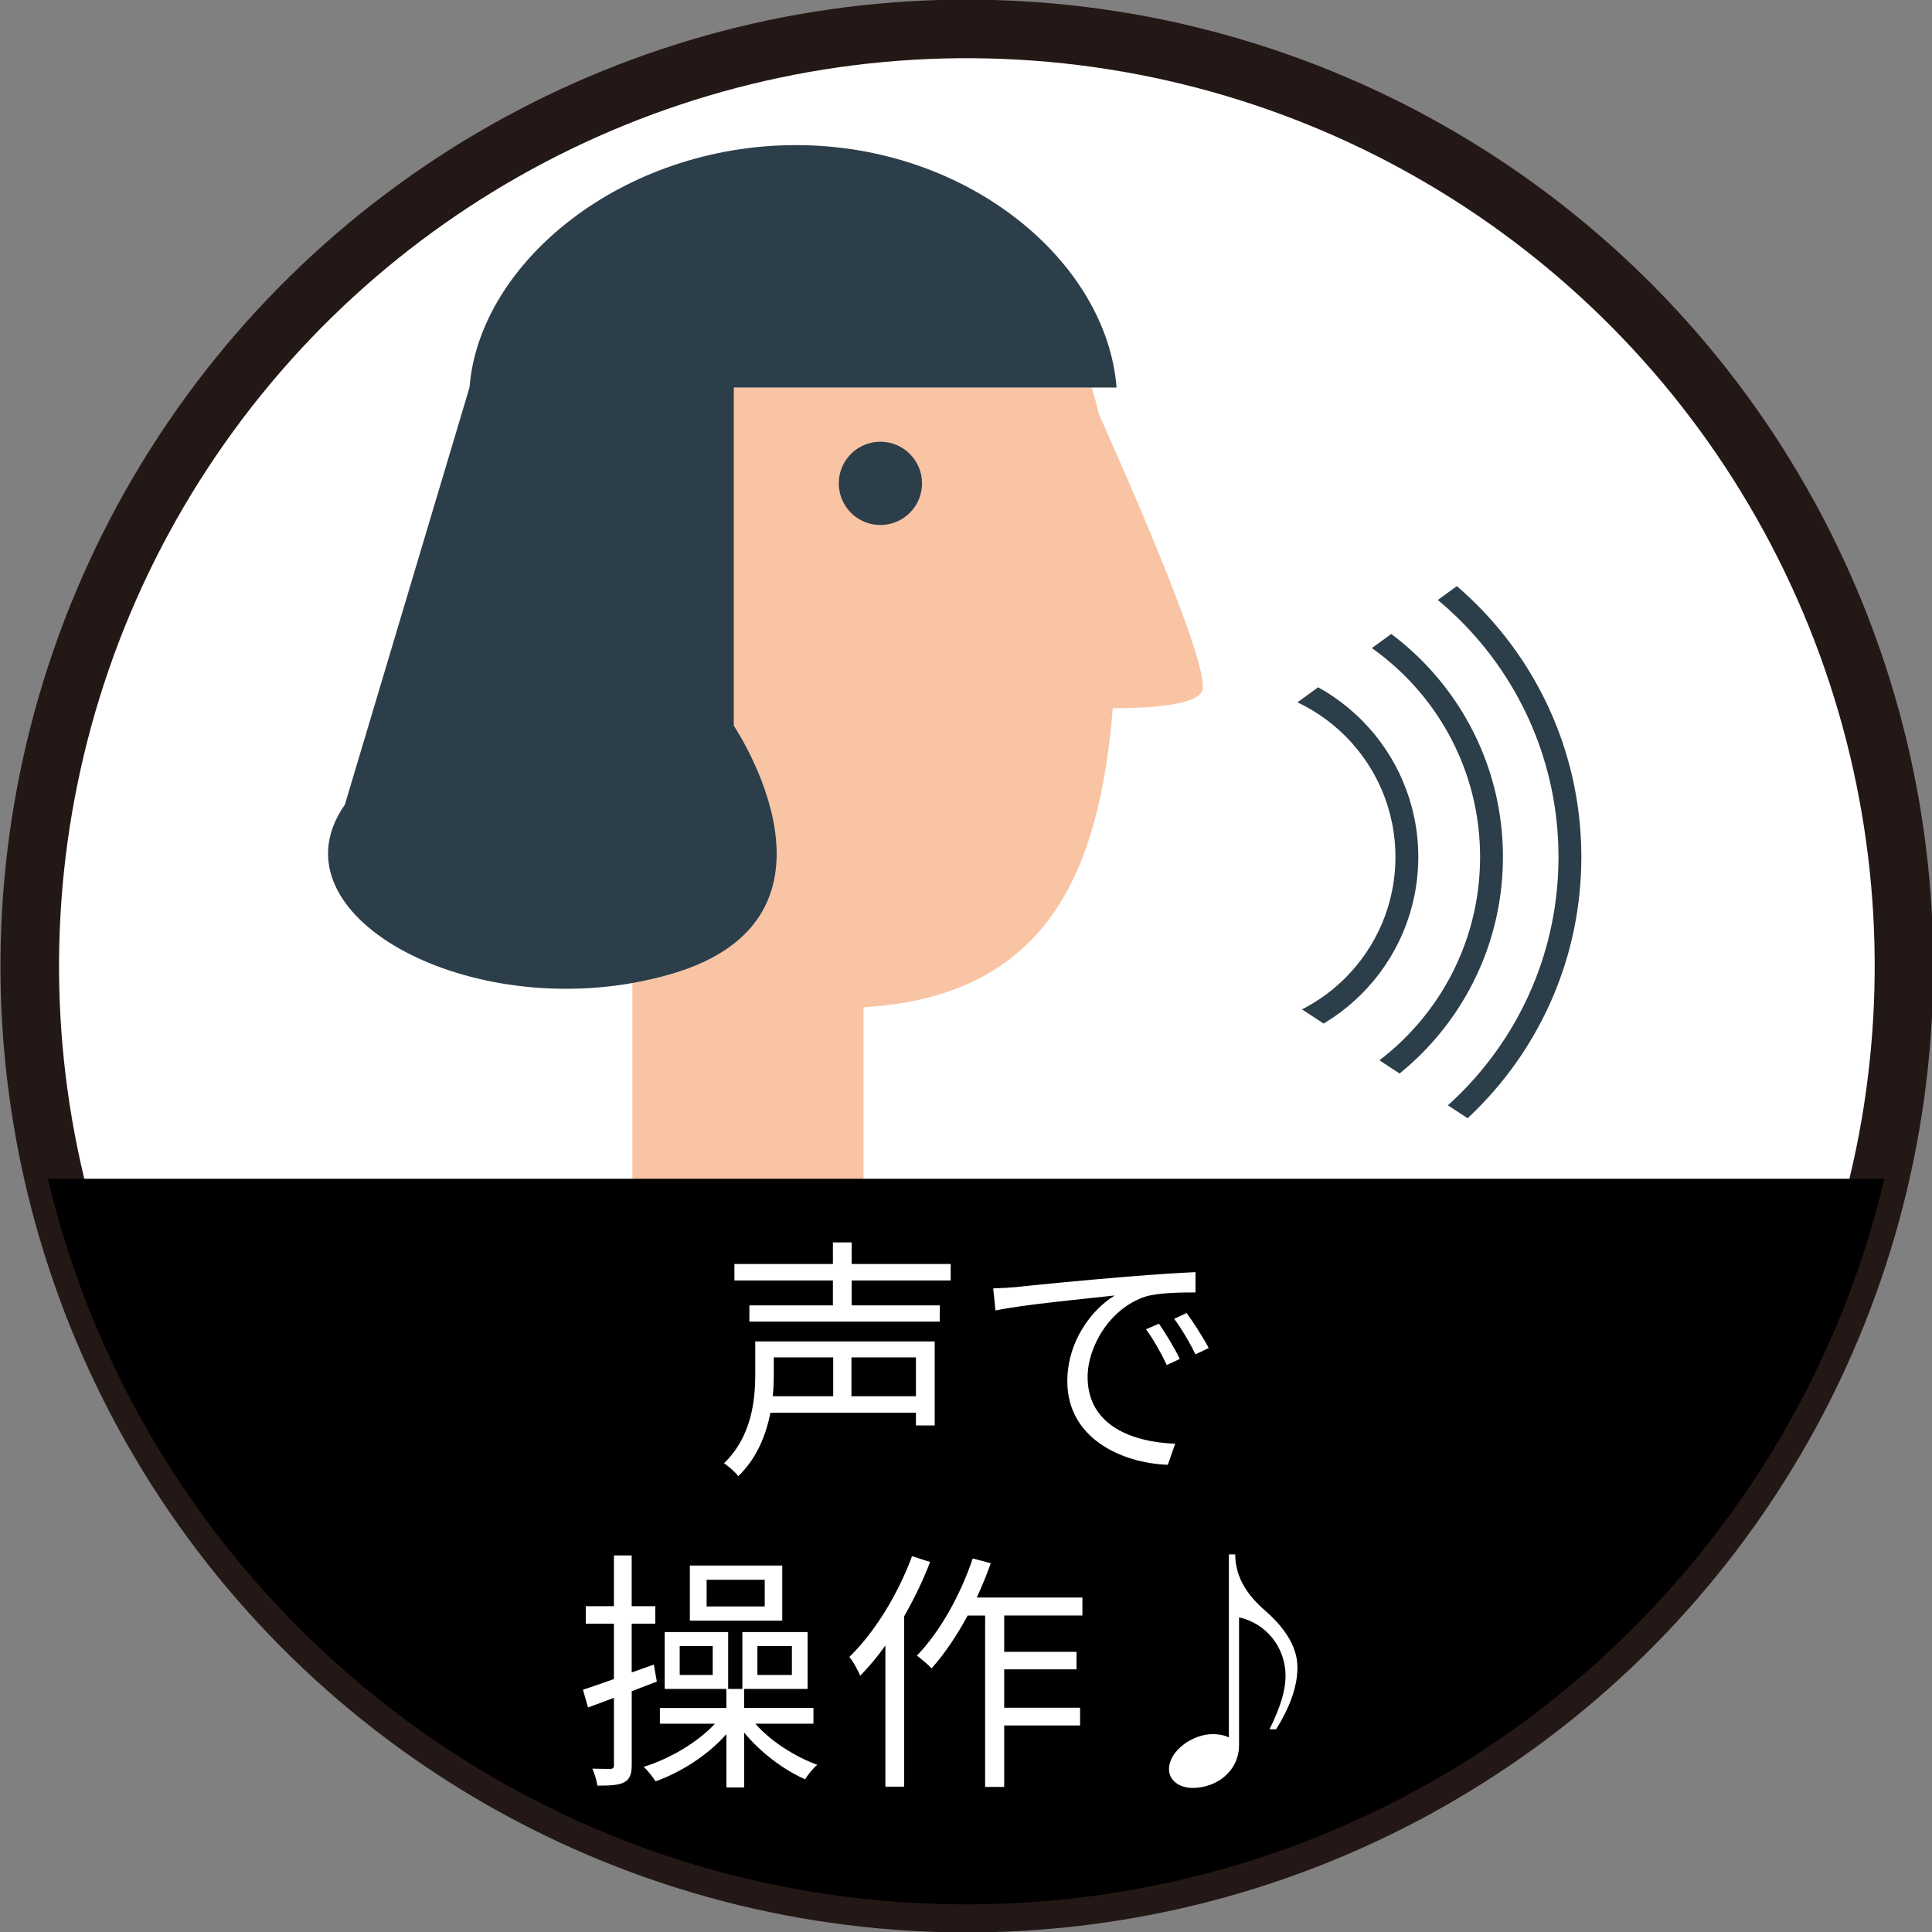 <?xml version="1.0" encoding="utf-8"?>
<!-- Generator: Adobe Illustrator 28.0.0, SVG Export Plug-In . SVG Version: 6.00 Build 0)  -->
<svg version="1.1" id="レイヤー_1" xmlns="http://www.w3.org/2000/svg" xmlns:xlink="http://www.w3.org/1999/xlink" x="0px"
	 y="0px" width="85.475px" height="85.475px" viewBox="0 0 85.475 85.475"
	 enable-background="new 0 0 85.475 85.475" xml:space="preserve">
<rect x="0" y="0" width="85.475" height="85.475" fill="#808080" stroke="none"/>
<g>
	<g>
		<g>
			
				<ellipse transform="matrix(0.886 -0.465 0.465 0.886 -14.963 24.746)" fill="none" stroke="#231815" stroke-width="5.18" cx="42.738" cy="42.738" rx="40.14" ry="40.139"/>
			
				<ellipse transform="matrix(0.886 -0.465 0.465 0.886 -14.963 24.746)" fill="#FFFFFF" cx="42.738" cy="42.738" rx="40.14" ry="40.139"/>
		</g>
		<g>
			<path fill="#F8C4A4" d="M48.621,18.328c-0.099-0.401-0.203-0.797-0.319-1.183H32.466
				v14.964c0,0,5.736,8.48-2.744,10.974c-0.579,0.17-1.162,0.304-1.745,0.406
				v9.32h10.225v-8.246c8.181-0.483,10.442-6.055,11.029-13.231
				c1.833-0.001,3.598-0.157,3.936-0.721
				C53.61,29.874,50.902,23.446,48.621,18.328z M38.95,22.632
				c-0.688,0-1.246-0.559-1.246-1.247c0-0.689,0.559-1.247,1.246-1.247
				c0.689,0,1.248,0.558,1.248,1.247C40.197,22.073,39.639,22.632,38.95,22.632z"/>
			<path fill="#2C3E49" d="M32.466,32.109V17.145h15.836h1.097
				c-0.437-5.564-6.553-10.725-14.189-10.725c-7.638,0-14.002,5.161-14.439,10.725
				l-5.514,18.456c-3.254,4.648,4.753,9.295,12.72,7.89
				c0.584-0.103,1.167-0.237,1.745-0.406
				C38.202,40.589,32.466,32.109,32.466,32.109z"/>
			<path fill="#2C3E49" d="M38.95,19.543c-1.016,0-1.841,0.824-1.841,1.842
				c0,1.017,0.825,1.842,1.841,1.842c1.018,0,1.842-0.825,1.842-1.842
				C40.792,20.367,39.968,19.543,38.95,19.543z"/>
		</g>
	</g>
	<g>
		<g>
			<g>
				<defs>
					<polygon id="SVGID_1_" points="72.917,19.759 54.173,33.428 54.173,42.401 72.917,54.725 					"/>
				</defs>
				<clipPath id="SVGID_00000011743913896273596630000010998046121379850146_">
					<use xlink:href="#SVGID_1_"  overflow="visible"/>
				</clipPath>
				
					<path clip-path="url(#SVGID_00000011743913896273596630000010998046121379850146_)" fill="none" stroke="#2C3E49" stroke-width="1.011" stroke-miterlimit="10" d="
					M54.173,29.845c4.456,0,8.069,3.613,8.069,8.07
					c0,4.456-3.613,8.069-8.069,8.069"/>
			</g>
			<g>
				<defs>
					<polygon id="SVGID_00000153668920597891345440000001248266003031090848_" points="72.917,19.759 54.173,33.428 
						54.173,42.401 72.917,54.725 					"/>
				</defs>
				<clipPath id="SVGID_00000119829554766779020550000007271643095157396633_">
					<use xlink:href="#SVGID_00000153668920597891345440000001248266003031090848_"  overflow="visible"/>
				</clipPath>
				
					<path clip-path="url(#SVGID_00000119829554766779020550000007271643095157396633_)" fill="none" stroke="#2C3E49" stroke-width="1.011" stroke-miterlimit="10" d="
					M54.173,26.1c6.525,0,11.814,5.289,11.814,11.814
					c0,6.525-5.289,11.814-11.814,11.814"/>
			</g>
			<g>
				<defs>
					<polygon id="SVGID_00000036952292957284823700000014513443680466324900_" points="72.917,19.759 54.173,33.428 
						54.173,42.401 72.917,54.725 					"/>
				</defs>
				<clipPath id="SVGID_00000077305064744034824680000011673304154482527617_">
					<use xlink:href="#SVGID_00000036952292957284823700000014513443680466324900_"  overflow="visible"/>
				</clipPath>
				
					<path clip-path="url(#SVGID_00000077305064744034824680000011673304154482527617_)" fill="none" stroke="#2C3E49" stroke-width="1.011" stroke-miterlimit="10" d="
					M54.173,22.632c8.44,0,15.283,6.842,15.283,15.283
					c0,8.44-6.842,15.283-15.283,15.283"/>
			</g>
		</g>
	</g>
	<g>
		<path d="M2.118,52.153C6.478,70.557,23.005,84.253,42.743,84.253
			c19.737,0,36.265-13.697,40.625-32.101H2.118z"/>
	</g>
	<g>
		<g>
			<path fill="#FFFFFF" d="M41.354,63.064h-0.832v-0.562h-6.435
				c-0.202,0.988-0.595,2.01-1.427,2.808c-0.111-0.168-0.449-0.46-0.629-0.573
				c1.202-1.157,1.382-2.74,1.382-3.908v-1.482h7.94V63.064z M37.681,56.651
				v1.101h3.897v0.719h-8.424v-0.719h3.695v-1.101h-4.357v-0.73h4.357v-0.955h0.831
				v0.955h4.38v0.73H37.681z M34.233,60.054v0.775
				c0,0.292-0.011,0.618-0.045,0.943h2.674v-1.718H34.233z M40.522,60.054h-2.852
				v1.718h2.852V60.054z"/>
			<path fill="#FFFFFF" d="M44.94,56.943c0.73-0.079,2.853-0.292,4.919-0.46
				c1.224-0.101,2.28-0.168,3.032-0.202v0.898c-0.641,0-1.629,0.011-2.201,0.18
				c-1.595,0.517-2.572,2.224-2.572,3.56c0,2.19,2.045,2.886,3.875,2.954
				l-0.326,0.932c-2.077-0.079-4.447-1.19-4.447-3.695
				c0-1.752,1.067-3.178,2.101-3.796c-1.202,0.135-4.065,0.404-5.278,0.663
				l-0.102-0.977C44.368,56.988,44.727,56.966,44.94,56.943z M52.195,60.122
				l-0.573,0.27c-0.258-0.539-0.584-1.123-0.92-1.583l0.572-0.247
				C51.532,58.931,51.959,59.627,52.195,60.122z M53.475,59.639l-0.584,0.281
				c-0.27-0.55-0.596-1.101-0.943-1.572l0.551-0.258
				C52.768,58.459,53.217,59.144,53.475,59.639z"/>
			<path fill="#FFFFFF" d="M27.949,74.822v3.257c0,0.427-0.09,0.64-0.337,0.775
				c-0.236,0.124-0.606,0.146-1.18,0.146c-0.033-0.202-0.123-0.528-0.225-0.752
				c0.359,0.011,0.686,0.011,0.787,0.011c0.123,0,0.168-0.045,0.168-0.168v-2.976
				l-1.146,0.427l-0.225-0.786c0.394-0.124,0.854-0.292,1.37-0.472v-2.448h-1.246
				v-0.775h1.246v-2.246h0.786v2.246h1.044v0.775h-1.044v2.156l0.978-0.348
				l0.135,0.752L27.949,74.822z M33.418,76.259
				c0.674,0.775,1.752,1.46,2.74,1.819c-0.18,0.146-0.416,0.438-0.539,0.64
				c-0.955-0.416-1.988-1.202-2.695-2.066v2.426h-0.787v-2.358
				c-0.809,0.921-1.998,1.685-3.133,2.089c-0.123-0.191-0.359-0.494-0.527-0.64
				c1.156-0.359,2.381-1.078,3.155-1.909h-2.437v-0.696h2.941V74.721h-2.729V72.205
				h2.808v2.516h0.629V72.205h2.886v2.516h-2.807v0.842h3.065v0.696H33.418z
				 M31.532,72.823h-1.461v1.28h1.461V72.823z M34.608,71.7h-4.088v-2.437h4.088
				V71.7z M33.833,69.892h-2.571v1.179h2.571V69.892z M33.508,74.103h1.527v-1.28
				h-1.527V74.103z"/>
			<path fill="#FFFFFF" d="M41.148,69.105c-0.304,0.809-0.708,1.628-1.146,2.403v7.536
				h-0.831v-6.244c-0.349,0.494-0.729,0.943-1.112,1.336
				c-0.078-0.191-0.325-0.651-0.482-0.831c1.111-1.078,2.145-2.751,2.773-4.458
				L41.148,69.105z M44.427,71.475v1.606h3.2v0.775h-3.2v1.696h3.358v0.786
				h-3.358v2.718h-0.843v-7.581h-0.774c-0.483,0.898-1.033,1.707-1.595,2.336
				c-0.135-0.146-0.461-0.427-0.651-0.562c1.011-1.044,1.921-2.662,2.471-4.301
				l0.798,0.213c-0.18,0.517-0.394,1.022-0.618,1.516h4.672v0.797H44.427z"/>
			<path fill="#FFFFFF" d="M55.952,71.239c0.686,0.595,1.449,1.471,1.449,2.527
				c0,0.943-0.404,1.875-0.943,2.74h-0.292c0.247-0.517,0.708-1.46,0.708-2.358
				c0-1.303-0.888-2.336-2.056-2.594v5.638c0,1.168-0.988,1.909-2.056,1.909
				c-0.516,0-1.044-0.281-1.044-0.831c0-0.797,1.022-1.55,1.942-1.55
				c0.259,0,0.539,0.056,0.708,0.146v-8.097h0.28
				C54.649,69.847,55.267,70.644,55.952,71.239z"/>
		</g>
	</g>
</g>
</svg>
